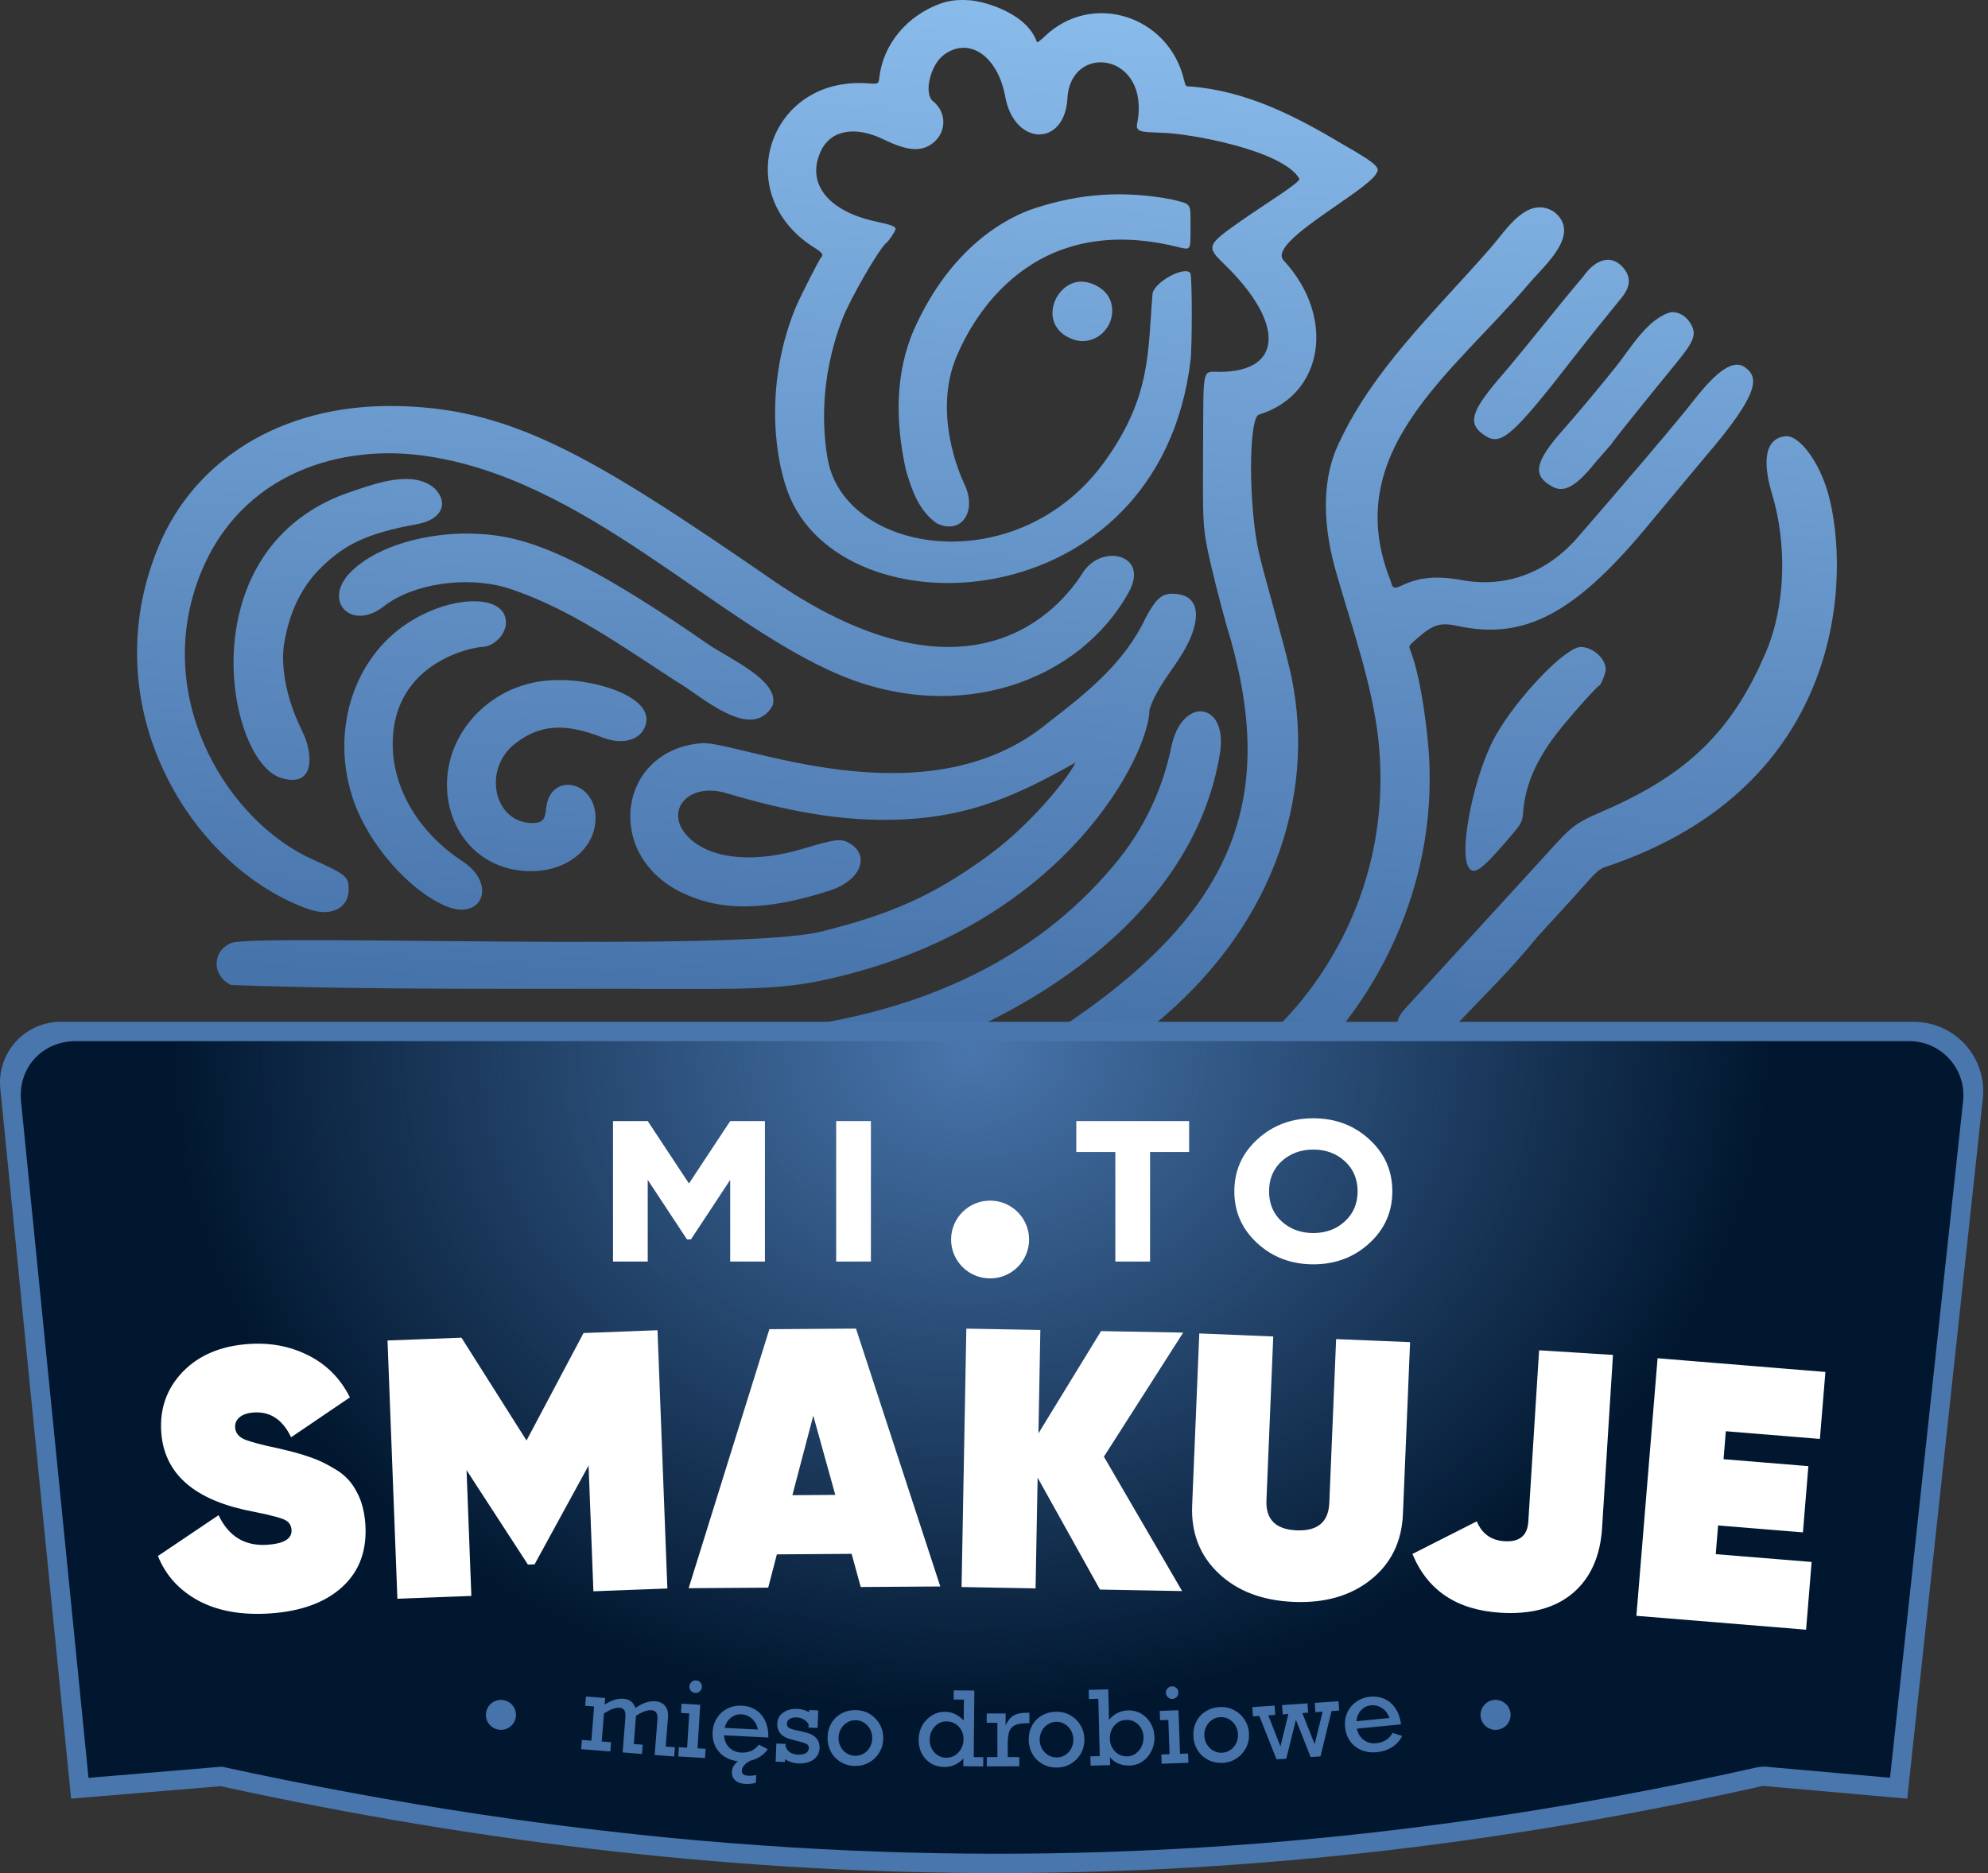 <svg width="139" height="131" viewBox="0 0 139 131" fill="none" xmlns="http://www.w3.org/2000/svg">
<rect x="0" y="0" width="139" height="131" fill="#333333" stroke="none"/>
<path d="M67.736 0.018C67.054 -0.036 66.387 0.027 65.801 0.235C63.44 1.07 61.762 3.072 61.487 5.383C61.428 5.883 61.428 5.884 60.656 5.829C53.733 5.337 51.032 13.59 56.903 17.297C57.489 17.667 57.597 17.808 57.427 17.981C57.281 18.129 55.913 20.821 55.622 21.532C53.558 26.576 54.067 31.628 55.065 34.361C58.754 44.467 81.039 43.497 83.24 25.217C83.366 24.171 83.356 19.24 83.227 19.09C82.805 18.598 80.779 19.687 80.588 20.508C80.246 24.568 80.511 27.668 77.316 32.171C71.26 40.708 59.074 38.804 57.873 32.111C57.546 30.287 57.246 26.598 58.898 22.312C59.451 20.879 61.504 17.328 61.982 16.979C62.146 16.86 62.619 16.146 62.619 16.018C62.619 15.835 62.341 15.728 61.303 15.508C57.904 14.789 56.35 12.837 57.385 10.588C58.073 9.093 59.772 8.775 61.801 9.76C63.371 10.522 64.302 10.622 65.079 10.114C66.183 9.391 66.261 7.898 65.236 7.079C64.57 6.547 65.043 4.537 66 3.831C67.757 2.535 69.768 3.914 70.288 6.771C70.916 10.217 74.446 10.302 74.634 6.877C74.85 2.932 80.508 3.688 79.502 8.681C79.373 9.322 80.136 9.218 81.197 9.285C83.194 9.321 89.702 10.511 90.85 12.498C90.982 12.727 88.406 14.302 86.841 15.4C84.356 17.143 84.318 17.234 85.595 18.471C89.823 22.567 89.721 25.957 85.37 26.007C84.012 26.023 84.151 25.435 84.119 31.29C84.09 36.493 84.105 36.813 84.46 38.572C84.664 39.585 85.254 41.933 85.744 43.688C89.359 55.436 86.721 63.589 74.081 71.939H80.363C89.605 64.564 92.092 54.746 90.149 46.68C89.536 44.132 88.417 40.354 88.033 38.702C87.289 35.492 87.284 29.222 88.026 28.996C92.55 27.619 93.42 22.181 89.75 18.211C88.572 16.938 95.508 13.443 96.235 12.129C96.424 11.788 96.61 11.629 93.813 10.051C90.581 8.116 87.16 6.366 83.286 6.053C82.898 6.053 82.898 6.053 82.79 5.597C81.716 1.063 76.318 -0.619 73.034 2.557C72.759 2.824 72.519 2.999 72.501 2.947C71.747 0.76 68.421 0.018 67.736 0.018ZM72.257 14.597C70.602 15.154 66.593 17.064 63.924 23.006C62.546 26.147 62.618 29.572 63.334 32.848C63.736 34.243 64.244 35.733 65.506 36.606C67.216 37.421 68.353 35.786 67.425 33.846C67.149 33.268 65.2 28.931 66.883 24.927C68.024 22.211 72.128 14.801 82.237 17.246C83.298 17.503 83.239 17.585 83.239 15.85C83.239 14.155 83.339 14.301 81.928 13.947C78.561 13.312 75.493 13.521 72.257 14.597ZM104.267 17.286C100.244 21.905 95.763 26.014 93.388 31.504C92.448 33.859 92.477 36.832 93.472 40.196C94.567 44.003 95.92 47.764 96.375 51.709C97.606 63.427 90.691 70.491 89.207 71.939H93.714C95.783 69.41 100.868 62.041 99.824 51.734C99.671 50.227 99.287 47.138 98.564 45.36C98.496 45.193 98.567 45.097 99.101 44.635C100.236 43.652 100.696 43.516 101.973 43.789C106.532 44.763 110.042 42.944 114.976 37.052C115.495 36.435 118.806 32.444 119.235 31.943C123.081 27.457 122.977 26.387 122.01 25.687C120.753 24.777 118.828 27.526 117.847 28.729C116.22 30.726 113.774 33.582 110.342 37.55C108.155 40.08 105.265 41.143 102.156 40.563C98.049 39.798 97.559 42.011 97.242 40.653C93.606 31.593 101.548 26.148 106.907 19.834C107.982 18.56 110.624 16.36 108.647 14.805C106.774 13.643 105.3 16.1 104.267 17.286ZM110.67 19.377C108.821 21.553 107.077 23.813 105.235 25.993C102.796 28.777 102.535 29.625 103.852 30.483C104.964 31.208 105.807 30.454 110.137 24.87C111.206 23.503 112.299 22.151 113.394 20.803C114.044 20.006 114.052 19.312 113.42 18.64C112.675 17.848 111.608 18.038 110.67 19.377ZM75.565 19.697C73.706 19.736 72.507 22.801 75.008 23.73C76.568 24.31 78.144 22.799 77.687 21.162C77.418 20.199 76.312 19.681 75.565 19.697ZM116.861 21.828C115.204 22.244 114.002 24.383 112.982 25.651C111.742 27.2 110.285 28.941 109.282 30.073C107.284 32.328 107.114 33.271 108.566 34.048C109.373 34.48 110.226 33.996 111.525 32.371C114.413 29.044 109.944 34.294 117.263 25.316C118.433 23.883 118.62 23.393 118.257 22.72C117.927 22.108 117.408 21.812 116.861 21.828ZM27.25 28.395C19.695 28.39 13.602 32.107 11.066 38.268C6.408 49.582 13.489 60.756 21.603 63.594C23.145 64.133 24.381 63.514 24.381 62.203C24.381 61.311 24.194 61.155 21.871 60.113C16.055 57.504 10.888 49.271 13.728 40.913C16.288 33.382 23.346 31.06 29.451 31.846C40.835 33.312 50.008 43.584 58.808 47.243C67.06 50.673 75.49 47.656 78.933 41.394C80.385 38.754 77.009 37.992 75.708 40.056C74.176 42.49 67.952 50.067 54.146 40.658C41.227 31.743 35.566 28.399 27.25 28.395ZM124.931 30.503C122.978 30.62 123.507 33.195 123.847 34.366C124.983 38.001 124.846 42.349 123.495 45.552C121.159 51.089 118.032 54.143 112.197 56.679C109.765 57.737 109.974 57.721 107.145 60.813L98.258 70.527C97.378 71.489 97.744 71.94 98.041 71.939H101.579C104.205 69.148 105.35 68.142 107.539 65.471C107.847 65.133 110.134 62.656 110.829 61.855C111.634 60.928 111.913 60.746 112.23 60.641C129.242 54.99 129.338 40.036 127.841 34.578C127.229 32.345 125.883 30.539 124.931 30.503ZM24.65 34.352C13.046 38.167 15.819 53.226 19.643 54.404C22.108 55.164 21.855 52.609 21.165 51.211C19.539 47.943 19.769 45.627 19.855 45.085C20.216 42.815 21.093 41.005 22.481 39.665C24.097 38.104 25.569 37.311 29.178 36.656C30.859 36.351 31.419 35.21 30.399 34.165C28.876 32.846 26.354 33.792 24.65 34.352ZM32.346 37.316C29.219 37.385 26.092 38.37 24.471 40.061C22.536 42.08 24.603 44.149 26.822 42.415C28.851 40.829 32.544 40.264 35.409 41.101C39.807 42.504 43.529 45.228 47.34 47.686C48.881 48.538 52.562 52.014 54.028 49.325C54.54 47.609 50.935 46.032 49.601 45.114C39.333 38.002 36.025 37.3 32.346 37.316ZM80.103 43.211C78.638 46.352 75.984 48.46 73.288 50.541C64.718 57.641 51.54 51.792 49.081 51.977C43.307 52.411 42.189 59.601 47.472 62.324C50.268 63.765 53.487 63.75 58.046 62.276C60.124 61.603 60.863 59.891 59.456 59.009C58.842 58.623 58.469 58.662 56.208 59.343C52.844 60.357 49.903 60.122 48.308 58.713C46.296 56.935 47.939 54.686 50.695 55.446C54.77 56.661 58.877 57.525 63.173 57.306C67.955 57.073 71.193 55.582 75.17 53.35C75.17 53.651 72.582 57.321 68.975 59.931C65.281 62.604 62.399 63.908 57.456 65.145C51.542 66.624 17.733 65.28 16.153 65.956C14.806 66.532 14.808 68.243 16.156 68.891C26.465 69.258 36.847 69.121 47.182 69.163C53.765 69.19 55.521 69.06 58.594 68.317C74.815 64.395 80.37 52.521 80.37 49.648C80.742 48.384 81.706 47.201 82.441 46.069C84.026 43.67 84.012 41.794 82.407 41.562C81.233 41.37 80.844 41.859 80.103 43.211ZM33.136 42.051C31.807 42.05 30.082 42.556 28.526 43.567C24.637 46.095 23.064 51.281 24.74 56.045C25.765 58.96 28.456 62.15 31.066 63.325C33.686 64.505 34.798 61.858 32.357 60.252C29.289 58.233 27.465 55.182 27.457 52.056C27.443 46.213 33.23 45.249 33.668 45.249C34.497 45.249 35.356 44.405 35.376 43.571C35.4 42.559 34.465 42.052 33.136 42.051ZM110.523 45.249C109.455 45.249 106.029 48.835 104.542 51.507C103.104 54.093 102.003 59.39 102.651 60.602C103.004 61.261 103.539 60.91 105.306 58.855C106.427 57.553 106.431 57.545 106.502 56.739C106.666 54.856 107.419 53.131 108.91 51.216C109.758 50.129 111.71 47.937 111.832 47.937C111.912 47.937 112.209 47.242 112.259 46.94C112.385 46.178 111.431 45.249 110.523 45.249ZM39.111 47.562C36.95 47.543 35.009 48.309 33.507 49.736C29.516 53.555 31.074 60.074 36.164 60.858C39.114 61.312 41.64 59.625 41.64 57.2C41.64 54.562 38.429 53.963 38.183 56.556C38.107 57.35 37.905 57.563 37.228 57.562C34.529 57.557 33.71 53.806 36.016 52.007C37.739 50.664 39.496 50.541 42.133 51.579C43.431 52.09 44.652 51.81 45.065 50.908C46.036 48.784 41.628 47.519 39.111 47.562ZM83.941 49.75C83.146 49.749 82.248 50.546 81.901 52.23C81.212 55.577 79.698 58.534 77.359 61.118C71.622 67.645 63.594 70.87 54.938 71.916L68.087 71.939C73.284 69.541 83.522 63.517 85.297 52.696C85.612 50.777 84.842 49.752 83.941 49.75Z" fill="url(#paint0_linear_83_9)"/>
<path d="M4.251 71.463H133.803C134.486 71.463 135.161 71.606 135.784 71.884C136.408 72.161 136.966 72.567 137.422 73.074C137.878 73.581 138.222 74.177 138.432 74.826C138.642 75.474 138.712 76.159 138.639 76.837L133.352 125.795L123.258 124.901C87.504 132.96 52.951 133.1 15.419 124.921L4.972 125.795L0.021 76.124C-0.038 75.535 0.028 74.94 0.214 74.377C0.399 73.814 0.701 73.297 1.1 72.858C1.498 72.418 1.985 72.067 2.527 71.827C3.07 71.587 3.657 71.463 4.251 71.463Z" fill="#4976AD"/>
<path d="M6.188 124.338C9.294 124.078 12.401 123.818 15.508 123.557C21.47 124.855 27.457 125.972 33.493 126.88C37.211 127.441 40.971 127.923 44.711 128.316C47.51 128.616 50.343 128.86 53.155 129.059C55.96 129.259 58.756 129.405 61.569 129.503C66.823 129.687 72.101 129.695 77.363 129.522C78.985 129.467 80.638 129.397 82.259 129.308C92.597 128.753 102.913 127.495 113.107 125.603C116.303 125.012 119.509 124.355 122.689 123.639C123.057 123.545 123.44 123.529 123.814 123.592L132.149 124.331L137.259 77.006C137.316 76.478 137.261 75.943 137.098 75.438C136.934 74.932 136.665 74.466 136.309 74.07C135.954 73.675 135.518 73.358 135.032 73.142C134.545 72.925 134.018 72.814 133.486 72.814H5.288C2.948 72.814 1.24 74.696 1.471 77.019C3.043 92.792 4.616 108.565 6.188 124.338Z" fill="url(#paint1_radial_83_9)"/>
<path d="M53.483 78.407V88.228H51.055V82.518L48.309 86.684H48.035L45.289 82.518V88.228H42.861V78.407H45.289L48.172 82.77L51.055 78.407H53.483ZM58.465 78.407H60.893V88.228H58.465V78.407Z" fill="white"/>
<path d="M83.143 78.407V80.568H80.412V88.228H77.984V80.568H75.253V78.407H83.143ZM95.742 86.951C94.67 87.933 93.365 88.424 91.828 88.424C90.29 88.424 88.985 87.933 87.913 86.951C86.841 85.969 86.304 84.758 86.304 83.317C86.304 81.877 86.841 80.666 87.913 79.684C88.985 78.702 90.29 78.211 91.828 78.211C93.365 78.211 94.67 78.702 95.742 79.684C96.815 80.666 97.351 81.877 97.351 83.317C97.351 84.758 96.815 85.969 95.742 86.951ZM89.612 85.422C90.209 85.964 90.948 86.236 91.828 86.236C92.708 86.236 93.441 85.964 94.028 85.422C94.624 84.879 94.923 84.178 94.923 83.317C94.923 82.457 94.624 81.756 94.028 81.213C93.441 80.671 92.708 80.399 91.828 80.399C90.948 80.399 90.209 80.671 89.612 81.213C89.025 81.756 88.732 82.457 88.732 83.317C88.732 84.178 89.025 84.879 89.612 85.422Z" fill="white"/>
<path d="M18.894 112.839C16.932 112.973 15.269 112.682 13.906 111.965C12.541 111.231 11.586 110.183 11.043 108.823L15.281 105.969C15.989 107.456 17.126 108.146 18.692 108.038C19.863 107.958 20.427 107.609 20.384 106.99C20.372 106.819 20.318 106.667 20.223 106.536C20.127 106.404 19.956 106.295 19.707 106.209C19.459 106.122 19.239 106.06 19.046 106.021C18.869 105.964 18.553 105.891 18.097 105.802C17.641 105.712 17.299 105.641 17.071 105.588C13.399 104.753 11.467 102.944 11.275 100.162C11.161 98.514 11.661 97.108 12.774 95.944C13.904 94.779 15.441 94.13 17.386 93.996C18.918 93.891 20.311 94.158 21.565 94.796C22.837 95.433 23.804 96.411 24.465 97.729L20.352 100.522C19.766 99.285 18.896 98.707 17.742 98.786C17.295 98.817 16.957 98.935 16.73 99.14C16.518 99.328 16.421 99.558 16.44 99.833C16.466 100.211 16.684 100.489 17.094 100.668C17.522 100.846 18.323 101.058 19.499 101.305C20.377 101.504 21.1 101.704 21.667 101.907C22.233 102.092 22.832 102.379 23.464 102.767C24.095 103.138 24.58 103.648 24.919 104.298C25.274 104.929 25.482 105.691 25.544 106.584C25.67 108.422 25.132 109.891 23.928 110.991C22.741 112.074 21.063 112.69 18.894 112.839ZM45.972 93.034L46.662 111.095L41.49 111.292L41.154 102.493L37.378 109.407L36.913 109.425L32.621 102.818L32.957 111.616L27.785 111.813L27.095 93.751L32.267 93.555L36.814 100.746L40.8 93.23L45.972 93.034ZM60.182 110.992L59.545 108.672L54.318 108.709L53.713 111.037L48.149 111.075L53.794 92.961L59.849 92.919L65.745 110.953L60.182 110.992ZM55.402 104.57L58.403 104.549L56.864 99.008L55.402 104.57ZM82.653 111.276L76.909 111.17L72.55 103.343L72.407 111.088L67.232 110.993L67.566 92.921L72.74 93.016L72.607 100.245L76.984 93.094L82.727 93.2L77.184 101.878L82.653 111.276ZM95.855 110.475C94.444 111.605 92.644 112.125 90.455 112.034C88.266 111.944 86.515 111.277 85.203 110.034C83.891 108.79 83.275 107.206 83.355 105.279L83.854 93.257L89.025 93.471L88.549 104.926C88.493 106.268 89.198 106.969 90.663 107.029C92.128 107.09 92.889 106.449 92.944 105.108L93.421 93.653L98.592 93.867L98.092 105.89C98.012 107.816 97.266 109.344 95.855 110.475ZM104.903 112.79C101.855 112.599 99.807 111.229 98.757 108.68L103.256 106.4C103.617 107.268 104.262 107.731 105.191 107.789C106.242 107.855 106.798 107.398 106.859 106.419L107.613 94.436L112.778 94.759L112.016 106.871C111.892 108.847 111.209 110.365 109.967 111.426C108.726 112.469 107.038 112.924 104.903 112.79ZM119.964 108.693L126.669 109.241L126.28 113.977L114.416 113.006L115.897 94.992L127.631 95.952L127.246 100.635L120.67 100.097L120.509 102.053L126.441 102.539L126.06 107.171L120.128 106.686L119.964 108.693Z" fill="white"/>
<path d="M69.226 89.409C70.732 89.409 71.953 88.192 71.953 86.689C71.953 85.187 70.732 83.969 69.226 83.969C67.721 83.969 66.5 85.187 66.5 86.689C66.5 88.192 67.721 89.409 69.226 89.409Z" fill="white"/>
<path d="M35.025 120.982C35.605 120.982 36.076 120.513 36.076 119.934C36.076 119.355 35.605 118.886 35.025 118.886C34.445 118.886 33.975 119.355 33.975 119.934C33.975 120.513 34.445 120.982 35.025 120.982Z" fill="#4773AB"/>
<path d="M41.349 121.739L41.539 119.347L40.916 119.298L40.968 118.649L42.314 118.755L42.277 119.222C42.738 118.912 43.177 118.774 43.594 118.807C44.021 118.841 44.298 119.055 44.427 119.451C44.931 119.105 45.393 118.949 45.812 118.982C46.11 119.005 46.34 119.112 46.501 119.301C46.666 119.49 46.733 119.766 46.705 120.129L46.545 122.149L47.191 122.2L47.14 122.845L45.773 122.738L45.958 120.402C45.971 120.24 45.973 120.109 45.964 120.007C45.956 119.905 45.919 119.816 45.855 119.741C45.792 119.665 45.686 119.621 45.536 119.609C45.403 119.599 45.243 119.626 45.059 119.692C44.875 119.757 44.678 119.862 44.468 120.005L44.312 121.973L44.938 122.022L44.887 122.668L43.534 122.561L43.726 120.134C43.745 119.898 43.722 119.725 43.657 119.617C43.595 119.508 43.482 119.448 43.318 119.435C43.051 119.414 42.688 119.545 42.229 119.829L42.073 121.797L42.724 121.848L42.673 122.493L40.634 122.332L40.685 121.687L41.349 121.739ZM49.077 117.988C49.07 118.108 49.02 118.208 48.928 118.289C48.836 118.371 48.73 118.408 48.61 118.4C48.49 118.393 48.391 118.343 48.312 118.252C48.233 118.16 48.197 118.054 48.204 117.935C48.212 117.815 48.26 117.715 48.35 117.634C48.44 117.552 48.544 117.515 48.664 117.522C48.788 117.53 48.89 117.578 48.969 117.668C49.049 117.757 49.085 117.864 49.077 117.988ZM49.335 122.308L49.295 122.954L47.426 122.84L47.466 122.194L48.043 122.229L48.19 119.834L47.613 119.799L47.653 119.149L48.959 119.229L48.772 122.274L49.335 122.308ZM53.056 122.018L53.682 122.338C53.386 122.753 52.974 123.021 52.448 123.143C52.245 123.257 52.099 123.37 52.011 123.483C51.922 123.599 51.875 123.718 51.869 123.842C51.858 124.058 52.004 124.173 52.306 124.189C52.508 124.199 52.697 124.183 52.874 124.14L52.846 124.685C52.631 124.751 52.384 124.777 52.104 124.763C51.806 124.748 51.573 124.664 51.404 124.509C51.237 124.358 51.161 124.158 51.173 123.909C51.187 123.631 51.329 123.388 51.599 123.18C51.231 123.136 50.91 123.022 50.635 122.839C50.359 122.654 50.15 122.413 50.008 122.117C49.867 121.821 49.806 121.496 49.824 121.142C49.843 120.772 49.945 120.443 50.129 120.154C50.315 119.865 50.561 119.645 50.865 119.493C51.169 119.34 51.5 119.272 51.857 119.29C52.247 119.31 52.581 119.414 52.861 119.602C53.144 119.787 53.36 120.045 53.511 120.374C53.661 120.702 53.732 121.083 53.724 121.52L50.621 121.362C50.648 121.718 50.771 122.005 50.991 122.223C51.211 122.439 51.487 122.555 51.82 122.572C52.074 122.585 52.305 122.546 52.515 122.455C52.724 122.365 52.905 122.219 53.056 122.018ZM50.669 120.843L52.986 120.961C52.934 120.655 52.8 120.405 52.587 120.211C52.373 120.015 52.124 119.91 51.84 119.895C51.566 119.881 51.32 119.96 51.104 120.133C50.889 120.303 50.743 120.539 50.669 120.843ZM56.574 119.754L56.58 119.596L57.214 119.621L57.166 120.848L56.532 120.823L56.541 120.598C56.341 120.287 56.058 120.125 55.692 120.111C55.499 120.103 55.34 120.139 55.215 120.219C55.089 120.298 55.024 120.405 55.019 120.539C55.014 120.658 55.056 120.754 55.145 120.825C55.236 120.897 55.443 120.965 55.765 121.029L56.251 121.143C56.977 121.305 57.328 121.677 57.305 122.258C57.292 122.598 57.149 122.866 56.875 123.062C56.604 123.258 56.25 123.347 55.813 123.33C55.639 123.323 55.469 123.292 55.301 123.236C55.137 123.178 54.999 123.11 54.89 123.03L54.882 123.231L54.233 123.205L54.283 121.94L54.931 121.965L54.926 122.091C54.955 122.271 55.048 122.418 55.206 122.532C55.366 122.646 55.554 122.707 55.77 122.716C56.007 122.725 56.196 122.691 56.335 122.615C56.474 122.535 56.547 122.414 56.554 122.25C56.559 122.13 56.508 122.039 56.402 121.976C56.297 121.911 56.082 121.841 55.758 121.765L55.384 121.669C55.013 121.58 54.745 121.44 54.578 121.25C54.411 121.061 54.334 120.824 54.345 120.541C54.354 120.311 54.425 120.118 54.558 119.961C54.693 119.802 54.863 119.685 55.066 119.611C55.268 119.537 55.475 119.504 55.687 119.512C56.042 119.526 56.337 119.606 56.574 119.754ZM61.756 121.608C61.746 121.967 61.651 122.293 61.471 122.586C61.291 122.879 61.051 123.108 60.75 123.273C60.449 123.439 60.119 123.516 59.76 123.506C59.388 123.496 59.056 123.4 58.762 123.218C58.469 123.037 58.242 122.795 58.084 122.492C57.928 122.19 57.855 121.859 57.864 121.501C57.875 121.126 57.966 120.792 58.139 120.502C58.314 120.211 58.552 119.986 58.853 119.828C59.153 119.667 59.492 119.592 59.868 119.602C60.232 119.612 60.56 119.711 60.851 119.897C61.142 120.081 61.368 120.324 61.529 120.627C61.69 120.929 61.766 121.256 61.756 121.608ZM59.779 122.8C59.995 122.805 60.196 122.755 60.38 122.647C60.564 122.54 60.709 122.392 60.815 122.205C60.921 122.018 60.978 121.812 60.984 121.587C60.99 121.366 60.945 121.16 60.849 120.967C60.754 120.774 60.617 120.618 60.439 120.498C60.261 120.376 60.062 120.312 59.841 120.306C59.625 120.3 59.425 120.352 59.241 120.462C59.057 120.569 58.91 120.718 58.802 120.907C58.693 121.096 58.636 121.301 58.629 121.522C58.623 121.742 58.669 121.95 58.767 122.145C58.865 122.34 59.005 122.497 59.185 122.614C59.365 122.732 59.563 122.794 59.779 122.8ZM68.752 122.894L68.746 123.541L67.353 123.528L67.358 122.986C66.983 123.386 66.538 123.584 66.023 123.579C65.666 123.576 65.351 123.49 65.077 123.321C64.806 123.149 64.596 122.919 64.445 122.629C64.298 122.339 64.225 122.019 64.229 121.67C64.232 121.313 64.315 120.985 64.478 120.687C64.643 120.388 64.868 120.152 65.154 119.979C65.44 119.803 65.749 119.717 66.081 119.72C66.32 119.722 66.547 119.772 66.76 119.87C66.975 119.969 67.183 120.122 67.383 120.33L67.397 118.867L66.681 118.86L66.687 118.22L68.126 118.233L68.082 122.888L68.752 122.894ZM66.167 122.933C66.393 122.935 66.597 122.877 66.779 122.759C66.961 122.641 67.104 122.483 67.21 122.285C67.315 122.086 67.369 121.874 67.371 121.646C67.373 121.416 67.323 121.206 67.222 121.015C67.12 120.824 66.978 120.672 66.796 120.56C66.613 120.448 66.407 120.391 66.177 120.389C65.953 120.387 65.753 120.445 65.576 120.563C65.4 120.679 65.261 120.835 65.159 121.031C65.056 121.225 65.003 121.433 65.001 121.656C64.999 121.895 65.049 122.111 65.15 122.304C65.252 122.498 65.391 122.65 65.569 122.762C65.747 122.874 65.946 122.931 66.167 122.933ZM70.46 122.049L70.461 122.887L71.268 122.886L71.269 123.533L68.995 123.536L68.994 122.889L69.738 122.888L69.735 120.488L68.991 120.489L68.99 119.838L70.312 119.837L70.313 120.674C70.461 120.343 70.644 120.113 70.862 119.984C71.083 119.852 71.398 119.786 71.807 119.785L71.973 119.785L71.974 120.52L71.815 120.521C71.42 120.521 71.126 120.573 70.934 120.677C70.741 120.78 70.613 120.936 70.55 121.145C70.489 121.354 70.459 121.655 70.46 122.049ZM75.821 121.645C75.825 122.004 75.743 122.334 75.575 122.633C75.407 122.933 75.175 123.172 74.881 123.349C74.587 123.526 74.26 123.616 73.9 123.62C73.529 123.625 73.193 123.542 72.893 123.371C72.592 123.201 72.357 122.968 72.186 122.672C72.018 122.376 71.932 122.049 71.928 121.69C71.924 121.315 72.002 120.978 72.163 120.681C72.327 120.383 72.556 120.15 72.85 119.98C73.144 119.808 73.48 119.719 73.856 119.715C74.22 119.711 74.551 119.796 74.849 119.971C75.148 120.144 75.383 120.378 75.556 120.674C75.728 120.97 75.817 121.294 75.821 121.645ZM73.892 122.913C74.109 122.911 74.307 122.852 74.486 122.737C74.666 122.623 74.805 122.47 74.904 122.279C75.003 122.088 75.051 121.879 75.049 121.654C75.046 121.434 74.993 121.229 74.89 121.04C74.787 120.851 74.644 120.701 74.462 120.588C74.279 120.473 74.078 120.416 73.857 120.419C73.64 120.421 73.442 120.481 73.263 120.598C73.083 120.713 72.943 120.867 72.841 121.06C72.74 121.254 72.691 121.461 72.693 121.681C72.696 121.902 72.75 122.107 72.856 122.299C72.961 122.49 73.106 122.641 73.291 122.751C73.476 122.862 73.676 122.916 73.892 122.913ZM78.874 119.622C79.215 119.613 79.525 119.692 79.805 119.859C80.084 120.023 80.303 120.25 80.464 120.539C80.626 120.828 80.712 121.143 80.72 121.483C80.729 121.835 80.658 122.162 80.508 122.463C80.361 122.765 80.152 123.008 79.881 123.193C79.611 123.376 79.305 123.472 78.964 123.48C78.694 123.487 78.435 123.438 78.188 123.334C77.943 123.23 77.749 123.084 77.606 122.895L77.62 123.45L76.255 123.485L76.239 122.837L76.895 122.821L76.794 118.808L76.138 118.824L76.122 118.184L77.487 118.15L77.54 120.281C77.901 119.855 78.346 119.635 78.874 119.622ZM78.803 122.837C79.034 122.831 79.238 122.764 79.416 122.635C79.593 122.506 79.729 122.34 79.823 122.135C79.916 121.931 79.96 121.716 79.955 121.488C79.949 121.263 79.893 121.058 79.788 120.873C79.682 120.688 79.538 120.542 79.357 120.437C79.176 120.331 78.972 120.281 78.746 120.286C78.521 120.292 78.32 120.355 78.144 120.474C77.969 120.593 77.833 120.753 77.737 120.952C77.641 121.152 77.596 121.372 77.602 121.614C77.608 121.843 77.664 122.053 77.773 122.243C77.881 122.433 78.026 122.58 78.207 122.686C78.388 122.792 78.587 122.842 78.803 122.837ZM82.393 118.363C82.397 118.482 82.358 118.587 82.274 118.677C82.19 118.767 82.088 118.814 81.969 118.818C81.849 118.822 81.745 118.783 81.657 118.699C81.57 118.615 81.523 118.514 81.519 118.394C81.515 118.275 81.553 118.17 81.635 118.08C81.716 117.99 81.817 117.943 81.937 117.939C82.061 117.935 82.167 117.973 82.255 118.054C82.343 118.136 82.389 118.238 82.393 118.363ZM83.07 122.637L83.093 123.284L81.222 123.351L81.198 122.704L81.776 122.684L81.69 120.286L81.112 120.306L81.088 119.656L82.396 119.609L82.506 122.658L83.07 122.637ZM87.33 121.248C87.347 121.606 87.277 121.938 87.12 122.244C86.962 122.549 86.74 122.796 86.452 122.983C86.164 123.171 85.841 123.273 85.481 123.29C85.111 123.307 84.772 123.236 84.465 123.077C84.159 122.917 83.915 122.693 83.735 122.403C83.556 122.113 83.459 121.789 83.442 121.431C83.424 121.056 83.49 120.717 83.641 120.414C83.793 120.111 84.014 119.869 84.302 119.689C84.59 119.506 84.922 119.406 85.297 119.388C85.661 119.371 85.995 119.445 86.3 119.609C86.604 119.771 86.847 119.996 87.031 120.286C87.214 120.576 87.314 120.896 87.33 121.248ZM85.448 122.583C85.664 122.573 85.86 122.507 86.035 122.386C86.211 122.265 86.345 122.108 86.437 121.913C86.529 121.719 86.569 121.509 86.559 121.284C86.548 121.064 86.488 120.861 86.378 120.676C86.268 120.491 86.12 120.345 85.934 120.239C85.748 120.13 85.544 120.081 85.323 120.092C85.107 120.102 84.912 120.168 84.736 120.292C84.561 120.413 84.426 120.572 84.332 120.769C84.237 120.966 84.195 121.174 84.206 121.395C84.216 121.615 84.278 121.819 84.39 122.006C84.502 122.193 84.653 122.339 84.841 122.443C85.03 122.546 85.232 122.593 85.448 122.583ZM88.678 119.968L89.529 122.143L90.082 119.873L89.688 119.9L89.643 119.25L91.42 119.13L91.464 119.779L91.056 119.807L91.921 121.981L92.481 119.71L91.971 119.745L91.926 119.095L93.59 118.983L93.635 119.632L93.1 119.668L92.326 122.838L91.64 122.885L90.611 120.278L89.934 123.001L89.255 123.047L88.052 120.011L87.605 120.041L87.561 119.392L89.115 119.286L89.16 119.936L88.678 119.968ZM97.96 120.598L94.868 120.899C94.947 121.248 95.111 121.513 95.36 121.696C95.609 121.877 95.9 121.951 96.232 121.919C96.475 121.895 96.696 121.823 96.895 121.703C97.093 121.582 97.252 121.411 97.373 121.189L98.039 121.414C97.869 121.747 97.627 122.01 97.316 122.202C97.006 122.393 96.659 122.507 96.275 122.544C95.878 122.583 95.516 122.534 95.191 122.399C94.866 122.263 94.603 122.055 94.401 121.776C94.201 121.496 94.083 121.17 94.046 120.799C94.01 120.43 94.062 120.089 94.202 119.776C94.343 119.463 94.554 119.21 94.832 119.015C95.111 118.818 95.428 118.703 95.783 118.668C96.172 118.63 96.518 118.684 96.823 118.828C97.129 118.971 97.382 119.194 97.579 119.497C97.776 119.798 97.903 120.166 97.96 120.598ZM95.856 119.269C95.582 119.296 95.352 119.411 95.164 119.616C94.976 119.818 94.867 120.072 94.838 120.379L97.147 120.154C97.05 119.86 96.882 119.632 96.645 119.471C96.407 119.308 96.144 119.241 95.856 119.269Z" fill="#4773AB"/>
<path d="M104.57 120.982C105.15 120.982 105.62 120.513 105.62 119.934C105.62 119.355 105.15 118.886 104.57 118.886C103.99 118.886 103.52 119.355 103.52 119.934C103.52 120.513 103.99 120.982 104.57 120.982Z" fill="#4773AB"/>
<defs>
<linearGradient id="paint0_linear_83_9" x1="66.012" y1="71.087" x2="70.771" y2="0.851" gradientUnits="userSpaceOnUse">
<stop stop-color="#4773AB"/>
<stop offset="1" stop-color="#88BAEA"/>
</linearGradient>
<radialGradient id="paint1_radial_83_9" cx="0" cy="0" r="1" gradientUnits="userSpaceOnUse" gradientTransform="translate(67.726 73.137) rotate(-0.403) scale(55.741 46.763)">
<stop stop-color="#01172F" stop-opacity="0"/>
<stop offset="1" stop-color="#01172F"/>
</radialGradient>
</defs>
</svg>
